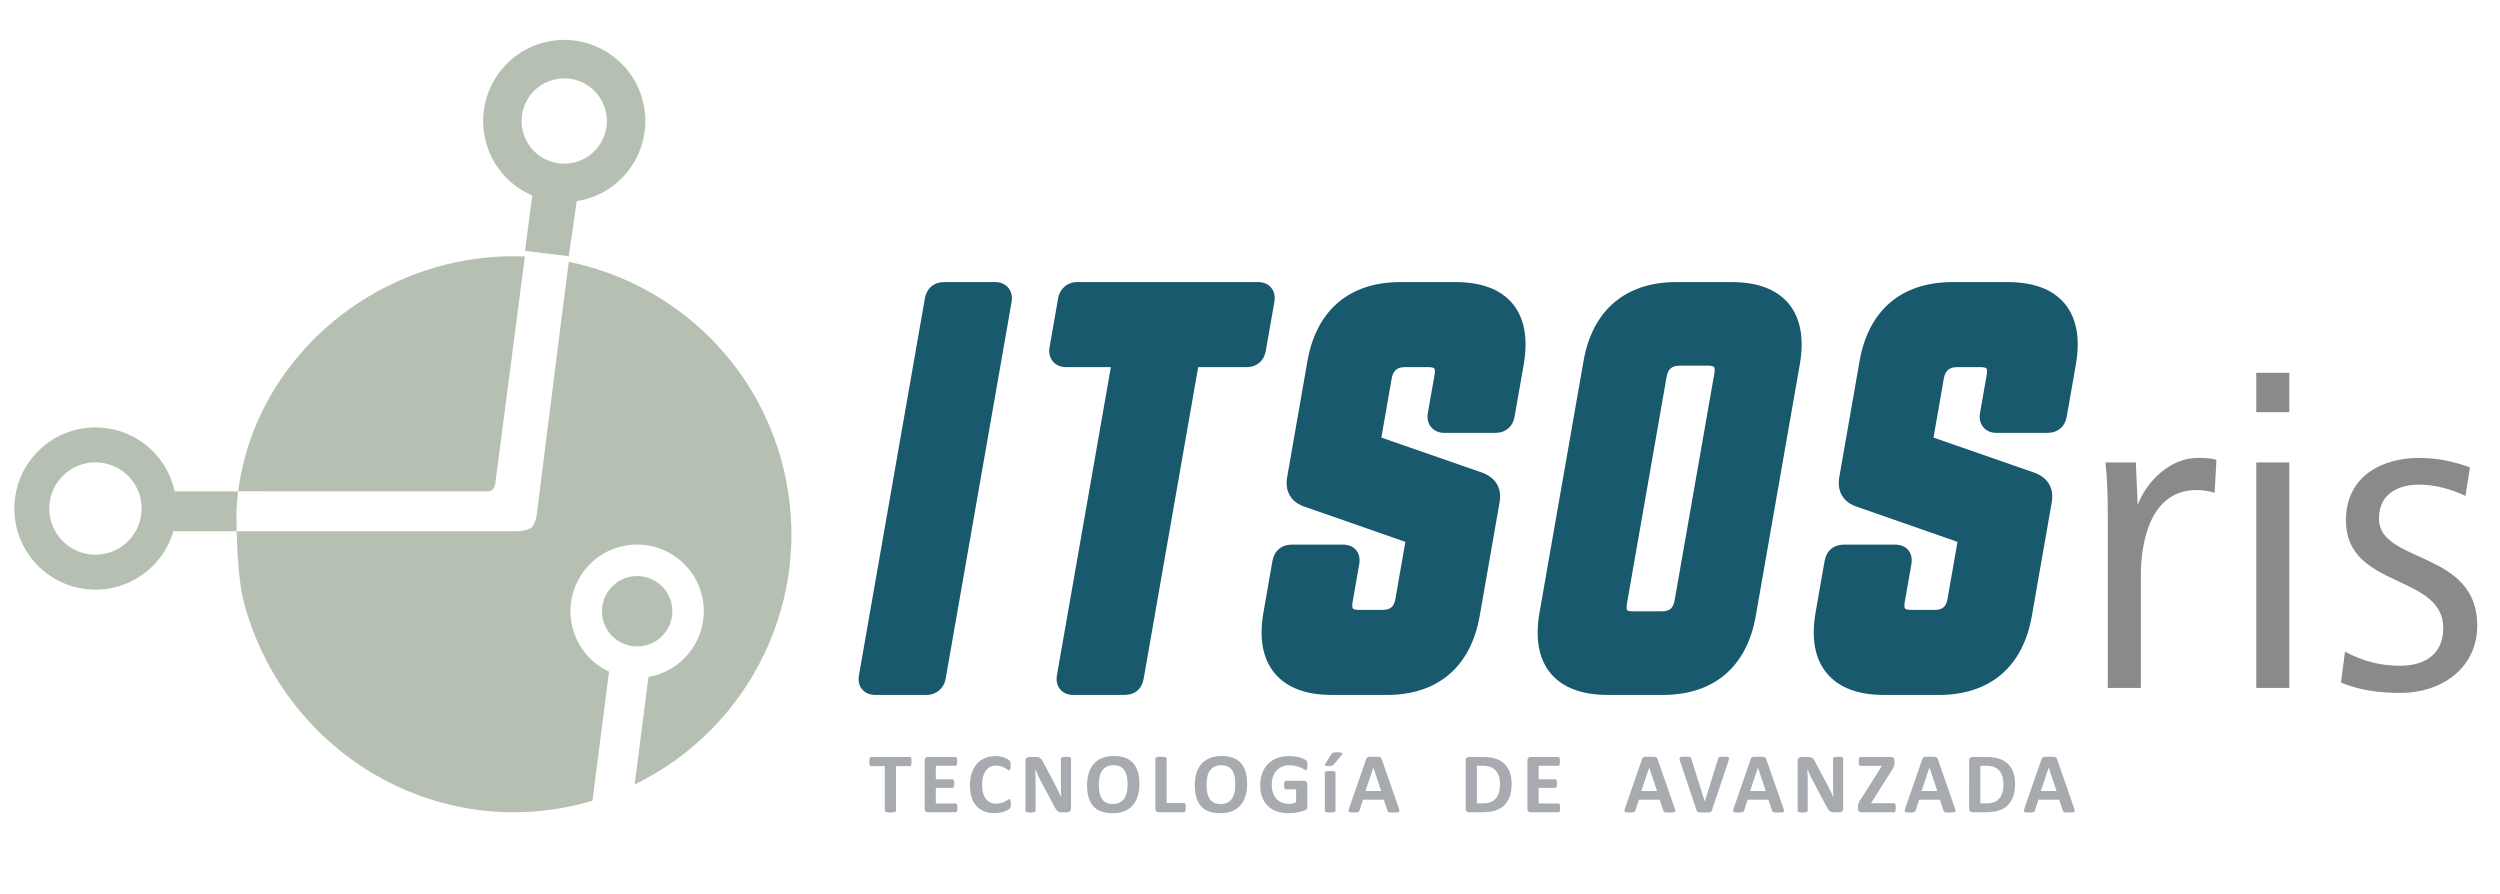 <?xml version="1.0" encoding="utf-8"?>
<!-- Generator: Adobe Illustrator 16.0.0, SVG Export Plug-In . SVG Version: 6.00 Build 0)  -->
<!DOCTYPE svg PUBLIC "-//W3C//DTD SVG 1.1//EN" "http://www.w3.org/Graphics/SVG/1.1/DTD/svg11.dtd">
<svg version="1.1" id="Capa_1" xmlns="http://www.w3.org/2000/svg" xmlns:xlink="http://www.w3.org/1999/xlink" x="0px" y="0px"
	 width="229.154px" height="81.97px" viewBox="0 0 229.154 81.97" enable-background="new 0 0 229.154 81.97" xml:space="preserve">
<g>
	<g>
		<defs>
			<rect id="SVGID_1_" width="195.181" height="81.97"/>
		</defs>
		<clipPath id="SVGID_2_">
			<use xlink:href="#SVGID_1_"  overflow="visible"/>
		</clipPath>
		<path clip-path="url(#SVGID_2_)" fill="#19596D" d="M122.071,63.699c-2.363,0-4.119-0.662-5.217-1.969
			c-1.111-1.322-1.461-3.205-1.043-5.6l0.826-4.721c0.162-0.92,0.836-1.49,1.762-1.49h4.678c0.533,0,0.943,0.17,1.225,0.504
			c0.283,0.336,0.377,0.775,0.285,1.307l-0.607,3.463c-0.063,0.361-0.012,0.537,0.029,0.586c0.039,0.047,0.195,0.123,0.541,0.123
			h2.158c0.742,0,1.066-0.279,1.199-1.029l0.91-5.205l-9.301-3.248c-1.201-0.426-1.758-1.41-1.531-2.703l1.855-10.615
			c0.818-4.673,3.848-7.247,8.525-7.247h5.039c2.375,0,4.133,0.66,5.227,1.96c1.105,1.318,1.451,3.204,1.033,5.608l-0.834,4.767
			c-0.162,0.919-0.836,1.489-1.764,1.489h-4.676c-0.496,0-0.922-0.185-1.203-0.52c-0.285-0.337-0.393-0.794-0.309-1.288l0.615-3.51
			c0.066-0.375,0.018-0.554-0.02-0.596c-0.031-0.039-0.189-0.114-0.549-0.114h-2.158c-0.695,0-1.076,0.328-1.199,1.03l-0.949,5.428
			l9.381,3.263l0.035,0.016c1.143,0.508,1.635,1.432,1.416,2.674l-1.818,10.391c-0.818,4.672-3.844,7.246-8.525,7.246H122.071z"/>
		<path clip-path="url(#SVGID_2_)" fill="#19596D" d="M147.376,63.699c-2.375,0-4.131-0.66-5.225-1.959
			c-1.107-1.316-1.455-3.205-1.033-5.609l4.029-23.03c0.816-4.672,3.846-7.246,8.525-7.246h5.037c2.377,0,4.135,0.66,5.227,1.96
			c1.105,1.318,1.455,3.204,1.033,5.608l-4.031,23.03c-0.816,4.672-3.842,7.246-8.525,7.246H147.376z M153.962,33.517
			c-0.713,0-1.072,0.308-1.199,1.03l-3.635,20.781c-0.066,0.375-0.018,0.553,0.018,0.596c0.033,0.039,0.191,0.113,0.551,0.113h2.607
			c0.744,0,1.068-0.279,1.199-1.029l3.637-20.781c0.063-0.361,0.012-0.539-0.027-0.587c-0.039-0.047-0.195-0.123-0.541-0.123
			H153.962z"/>
		<path clip-path="url(#SVGID_2_)" fill="#19596D" d="M172.681,63.699c-2.363,0-4.119-0.662-5.217-1.969
			c-1.111-1.322-1.461-3.205-1.043-5.6l0.826-4.721c0.16-0.92,0.836-1.49,1.762-1.49h4.678c0.531,0,0.943,0.17,1.225,0.504
			c0.281,0.336,0.377,0.775,0.285,1.307l-0.607,3.463c-0.063,0.361-0.012,0.537,0.029,0.586c0.039,0.047,0.195,0.123,0.541,0.123
			h2.158c0.742,0,1.068-0.279,1.199-1.029l0.91-5.205l-9.301-3.248c-1.203-0.426-1.76-1.41-1.531-2.703l1.855-10.615
			c0.818-4.673,3.846-7.247,8.527-7.247h5.037c2.375,0,4.133,0.66,5.227,1.96c1.105,1.316,1.453,3.203,1.033,5.607l-0.834,4.769
			c-0.162,0.918-0.836,1.488-1.762,1.488h-4.676c-0.496,0-0.924-0.185-1.207-0.52c-0.283-0.337-0.391-0.796-0.305-1.289l0.613-3.509
			c0.064-0.375,0.018-0.554-0.018-0.596c-0.035-0.039-0.191-0.114-0.551-0.114h-2.158c-0.695,0-1.076,0.328-1.199,1.03l-0.949,5.428
			l9.381,3.263l0.035,0.016c1.145,0.508,1.633,1.432,1.418,2.672l-1.818,10.393c-0.816,4.672-3.846,7.246-8.527,7.246H172.681z"/>
		<path clip-path="url(#SVGID_2_)" fill="#19596D" d="M80.242,63.699c-0.649,0-1.019-0.279-1.215-0.512
			c-0.197-0.234-0.407-0.652-0.293-1.299l6.043-34.544c0.16-0.918,0.836-1.489,1.761-1.489h4.678c0.496,0,0.923,0.186,1.204,0.52
			c0.285,0.338,0.394,0.795,0.306,1.289L86.681,62.21c-0.154,0.889-0.862,1.488-1.761,1.488H80.242z"/>
		<path clip-path="url(#SVGID_2_)" fill="#19596D" d="M98.391,63.699c-0.649,0-1.019-0.279-1.215-0.512
			c-0.197-0.234-0.409-0.65-0.295-1.299l4.942-28.237h-4.112c-0.494,0-0.923-0.185-1.204-0.52c-0.282-0.337-0.393-0.795-0.306-1.29
			l0.788-4.498c0.154-0.891,0.862-1.489,1.761-1.489h16.552c0.648,0,1.018,0.278,1.213,0.511c0.197,0.234,0.41,0.651,0.297,1.298
			l-0.787,4.499c-0.162,0.919-0.836,1.489-1.76,1.489h-4.438l-4.996,28.559c-0.167,0.945-0.81,1.488-1.763,1.488H98.391z"/>
		<path clip-path="url(#SVGID_2_)" fill="#A7ABB0" d="M83.554,69.808c0,0.076-0.003,0.141-0.009,0.195
			c-0.007,0.053-0.016,0.096-0.03,0.129c-0.012,0.033-0.028,0.057-0.048,0.072s-0.041,0.023-0.065,0.023h-1.269v4.084
			c0,0.025-0.009,0.049-0.024,0.07c-0.019,0.021-0.047,0.037-0.086,0.051s-0.091,0.023-0.158,0.031
			c-0.065,0.008-0.149,0.012-0.247,0.012c-0.1,0-0.184-0.004-0.249-0.012c-0.067-0.008-0.119-0.018-0.158-0.031
			s-0.067-0.029-0.085-0.051c-0.017-0.021-0.025-0.045-0.025-0.07v-4.084h-1.268c-0.027,0-0.05-0.008-0.068-0.023
			c-0.018-0.016-0.033-0.039-0.046-0.072s-0.023-0.076-0.03-0.129c-0.005-0.055-0.009-0.119-0.009-0.195
			c0-0.078,0.004-0.145,0.009-0.199c0.007-0.055,0.018-0.098,0.03-0.131s0.028-0.057,0.046-0.07
			c0.019-0.014,0.041-0.021,0.068-0.021h3.569c0.024,0,0.046,0.008,0.065,0.021s0.036,0.037,0.048,0.07
			c0.015,0.033,0.023,0.076,0.03,0.131C83.551,69.664,83.554,69.73,83.554,69.808"/>
		<path clip-path="url(#SVGID_2_)" fill="#A7ABB0" d="M87.759,74.05c0,0.074-0.004,0.139-0.011,0.189s-0.017,0.092-0.028,0.123
			c-0.015,0.031-0.03,0.053-0.05,0.068c-0.02,0.014-0.041,0.021-0.064,0.021h-2.545c-0.085,0-0.158-0.025-0.217-0.076
			s-0.089-0.135-0.089-0.248V69.71c0-0.113,0.03-0.197,0.089-0.248s0.132-0.076,0.217-0.076h2.529c0.022,0,0.044,0.006,0.062,0.02
			c0.019,0.014,0.034,0.035,0.049,0.068c0.012,0.033,0.022,0.074,0.028,0.125c0.007,0.051,0.011,0.117,0.011,0.195
			c0,0.072-0.004,0.133-0.011,0.184c-0.006,0.053-0.017,0.094-0.028,0.125c-0.015,0.031-0.03,0.053-0.049,0.068
			c-0.018,0.014-0.039,0.021-0.062,0.021h-1.809v1.236h1.531c0.022,0,0.044,0.008,0.063,0.021c0.02,0.016,0.036,0.037,0.048,0.068
			c0.015,0.029,0.023,0.068,0.03,0.121c0.008,0.049,0.011,0.111,0.011,0.186c0,0.076-0.003,0.139-0.011,0.188
			c-0.007,0.051-0.016,0.09-0.03,0.119c-0.012,0.031-0.028,0.053-0.048,0.064c-0.02,0.014-0.041,0.02-0.063,0.02h-1.531v1.43h1.824
			c0.023,0,0.045,0.008,0.064,0.021s0.035,0.037,0.05,0.068c0.012,0.031,0.021,0.072,0.028,0.123S87.759,73.974,87.759,74.05"/>
		<path clip-path="url(#SVGID_2_)" fill="#A7ABB0" d="M92.655,73.685c0,0.066-0.002,0.121-0.008,0.166
			c-0.003,0.045-0.009,0.086-0.018,0.117c-0.007,0.033-0.018,0.063-0.03,0.086c-0.013,0.021-0.033,0.049-0.063,0.08
			c-0.028,0.029-0.085,0.068-0.167,0.115s-0.183,0.092-0.301,0.135c-0.119,0.043-0.256,0.078-0.407,0.107
			c-0.152,0.029-0.318,0.043-0.496,0.043c-0.347,0-0.659-0.053-0.938-0.16s-0.518-0.268-0.714-0.479
			c-0.195-0.215-0.345-0.479-0.449-0.797c-0.105-0.318-0.157-0.691-0.157-1.113c0-0.432,0.058-0.814,0.173-1.146
			c0.113-0.334,0.275-0.615,0.48-0.844c0.206-0.227,0.453-0.396,0.743-0.516c0.288-0.117,0.606-0.176,0.953-0.176
			c0.141,0,0.275,0.012,0.407,0.035c0.13,0.023,0.251,0.055,0.363,0.092c0.11,0.037,0.21,0.082,0.299,0.131
			c0.089,0.051,0.15,0.092,0.185,0.127c0.035,0.035,0.061,0.066,0.073,0.088c0.012,0.023,0.022,0.055,0.032,0.09
			c0.007,0.037,0.012,0.08,0.018,0.129c0.003,0.051,0.005,0.111,0.005,0.186c0,0.078-0.003,0.145-0.009,0.199
			c-0.004,0.055-0.013,0.1-0.026,0.133c-0.013,0.035-0.028,0.061-0.047,0.076c-0.018,0.014-0.039,0.023-0.063,0.023
			c-0.037,0-0.087-0.023-0.147-0.07c-0.061-0.045-0.139-0.096-0.233-0.152c-0.096-0.055-0.21-0.107-0.342-0.152
			c-0.131-0.045-0.288-0.068-0.471-0.068c-0.201,0-0.381,0.041-0.539,0.123s-0.292,0.201-0.402,0.352
			c-0.111,0.152-0.195,0.338-0.252,0.555c-0.059,0.217-0.087,0.461-0.087,0.732c0,0.297,0.031,0.555,0.092,0.773
			c0.063,0.217,0.149,0.396,0.262,0.537c0.114,0.143,0.251,0.246,0.411,0.316c0.161,0.068,0.341,0.104,0.542,0.104
			c0.184,0,0.342-0.021,0.475-0.064c0.134-0.043,0.248-0.09,0.342-0.143c0.096-0.053,0.175-0.1,0.234-0.141
			c0.063-0.043,0.11-0.063,0.145-0.063c0.026,0,0.046,0.004,0.063,0.016c0.016,0.01,0.028,0.031,0.039,0.063
			c0.011,0.029,0.018,0.074,0.022,0.129C92.651,73.517,92.655,73.591,92.655,73.685"/>
		<path clip-path="url(#SVGID_2_)" fill="#A7ABB0" d="M98.174,74.093c0,0.061-0.011,0.113-0.032,0.16
			c-0.02,0.047-0.048,0.086-0.083,0.117c-0.036,0.031-0.077,0.055-0.125,0.068c-0.05,0.014-0.098,0.021-0.147,0.021h-0.439
			c-0.091,0-0.169-0.008-0.236-0.027c-0.066-0.02-0.128-0.051-0.184-0.1c-0.057-0.049-0.11-0.115-0.163-0.197
			c-0.052-0.08-0.11-0.188-0.177-0.318l-1.259-2.369c-0.075-0.139-0.147-0.293-0.225-0.457c-0.076-0.16-0.144-0.318-0.202-0.475
			h-0.009c0.011,0.189,0.018,0.375,0.022,0.563c0.006,0.188,0.009,0.379,0.009,0.578v2.65c0,0.025-0.007,0.049-0.021,0.07
			c-0.015,0.02-0.039,0.037-0.075,0.053c-0.035,0.014-0.083,0.025-0.144,0.033c-0.059,0.008-0.138,0.012-0.229,0.012
			c-0.093,0-0.168-0.004-0.228-0.012c-0.061-0.008-0.107-0.02-0.141-0.033c-0.034-0.016-0.059-0.033-0.071-0.053
			c-0.013-0.021-0.02-0.045-0.02-0.07v-4.553c0-0.123,0.035-0.217,0.108-0.277c0.071-0.061,0.158-0.092,0.263-0.092h0.554
			c0.1,0,0.182,0.008,0.249,0.025c0.069,0.018,0.13,0.045,0.183,0.084c0.054,0.039,0.104,0.094,0.151,0.162
			c0.047,0.07,0.095,0.156,0.145,0.258l0.987,1.852c0.057,0.111,0.113,0.223,0.17,0.33c0.056,0.107,0.11,0.217,0.162,0.326
			c0.052,0.107,0.104,0.215,0.153,0.318s0.098,0.209,0.144,0.314h0.004c-0.007-0.184-0.013-0.373-0.017-0.572
			c-0.003-0.199-0.007-0.389-0.007-0.568v-2.377c0-0.025,0.009-0.049,0.023-0.07c0.016-0.021,0.043-0.039,0.078-0.055
			c0.037-0.016,0.085-0.027,0.146-0.033s0.138-0.01,0.231-0.01c0.089,0,0.164,0.004,0.223,0.01c0.061,0.006,0.106,0.018,0.139,0.033
			c0.033,0.016,0.057,0.033,0.069,0.055s0.02,0.045,0.02,0.07V74.093z"/>
		<path clip-path="url(#SVGID_2_)" fill="#A7ABB0" d="M104.438,71.861c0,0.42-0.053,0.797-0.158,1.127
			c-0.103,0.332-0.26,0.613-0.466,0.844c-0.204,0.23-0.461,0.408-0.765,0.529c-0.305,0.121-0.656,0.182-1.055,0.182
			c-0.395,0-0.738-0.051-1.031-0.154c-0.294-0.104-0.539-0.26-0.735-0.473c-0.195-0.211-0.343-0.479-0.44-0.805
			c-0.098-0.328-0.146-0.713-0.146-1.16c0-0.41,0.052-0.779,0.157-1.105c0.103-0.328,0.26-0.607,0.466-0.836
			c0.204-0.23,0.461-0.406,0.765-0.529s0.656-0.184,1.06-0.184c0.383,0,0.723,0.051,1.016,0.152
			c0.294,0.102,0.539,0.258,0.736,0.469c0.196,0.213,0.346,0.479,0.446,0.801C104.386,71.041,104.438,71.421,104.438,71.861
			 M103.356,71.916c0-0.268-0.021-0.508-0.063-0.727c-0.042-0.217-0.113-0.404-0.213-0.559c-0.102-0.156-0.235-0.275-0.402-0.361
			c-0.167-0.084-0.375-0.127-0.626-0.127c-0.254,0-0.464,0.047-0.635,0.143c-0.169,0.096-0.306,0.223-0.411,0.381
			c-0.104,0.16-0.178,0.346-0.221,0.559c-0.044,0.213-0.065,0.439-0.065,0.676c0,0.275,0.021,0.525,0.063,0.744
			c0.042,0.223,0.111,0.412,0.211,0.568s0.233,0.275,0.4,0.357s0.377,0.123,0.63,0.123c0.254,0,0.466-0.047,0.635-0.141
			s0.308-0.223,0.411-0.385c0.104-0.16,0.178-0.35,0.222-0.564C103.335,72.386,103.356,72.158,103.356,71.916"/>
		<path clip-path="url(#SVGID_2_)" fill="#A7ABB0" d="M108.687,74.021c0,0.078-0.003,0.145-0.009,0.197
			c-0.007,0.057-0.016,0.1-0.03,0.135c-0.013,0.035-0.028,0.061-0.048,0.076s-0.043,0.023-0.069,0.023h-2.321
			c-0.087,0-0.158-0.025-0.219-0.076c-0.057-0.051-0.087-0.135-0.087-0.248v-4.602c0-0.025,0.009-0.049,0.026-0.07
			c0.017-0.02,0.045-0.037,0.084-0.051s0.091-0.023,0.158-0.031c0.065-0.008,0.149-0.012,0.249-0.012
			c0.102,0,0.185,0.004,0.251,0.012c0.063,0.008,0.117,0.018,0.156,0.031s0.065,0.031,0.084,0.051
			c0.018,0.021,0.024,0.045,0.024,0.07v4.076h1.594c0.026,0,0.05,0.008,0.069,0.021s0.035,0.037,0.048,0.07
			c0.015,0.033,0.023,0.076,0.03,0.129C108.684,73.876,108.687,73.943,108.687,74.021"/>
		<path clip-path="url(#SVGID_2_)" fill="#A7ABB0" d="M114.313,71.861c0,0.42-0.052,0.797-0.157,1.127
			c-0.104,0.332-0.259,0.613-0.466,0.844c-0.206,0.23-0.462,0.408-0.765,0.529c-0.304,0.121-0.656,0.182-1.057,0.182
			c-0.393,0-0.737-0.051-1.031-0.154c-0.293-0.104-0.537-0.26-0.734-0.473c-0.195-0.211-0.342-0.479-0.439-0.805
			c-0.098-0.328-0.147-0.713-0.147-1.16c0-0.41,0.052-0.779,0.156-1.105c0.105-0.328,0.26-0.607,0.466-0.836
			c0.207-0.23,0.463-0.406,0.767-0.529c0.305-0.123,0.656-0.184,1.059-0.184c0.384,0,0.722,0.051,1.016,0.152
			c0.293,0.102,0.539,0.258,0.736,0.469c0.197,0.213,0.347,0.479,0.446,0.801C114.263,71.041,114.313,71.421,114.313,71.861
			 M113.23,71.916c0-0.268-0.021-0.508-0.062-0.727c-0.041-0.217-0.112-0.404-0.214-0.559c-0.1-0.156-0.234-0.275-0.4-0.361
			c-0.167-0.084-0.377-0.127-0.628-0.127c-0.252,0-0.464,0.047-0.633,0.143c-0.171,0.096-0.308,0.223-0.411,0.381
			c-0.104,0.16-0.18,0.346-0.222,0.559c-0.043,0.213-0.064,0.439-0.064,0.676c0,0.275,0.02,0.525,0.063,0.744
			c0.041,0.223,0.112,0.412,0.212,0.568s0.232,0.275,0.398,0.357c0.167,0.082,0.377,0.123,0.631,0.123
			c0.253,0,0.464-0.047,0.634-0.141s0.308-0.223,0.412-0.385c0.104-0.16,0.178-0.35,0.221-0.564
			C113.21,72.386,113.23,72.158,113.23,71.916"/>
		<path clip-path="url(#SVGID_2_)" fill="#A7ABB0" d="M119.843,70.173c0,0.076-0.004,0.141-0.01,0.195s-0.016,0.1-0.027,0.131
			c-0.012,0.033-0.027,0.055-0.043,0.07c-0.018,0.012-0.037,0.02-0.061,0.02c-0.033,0-0.088-0.025-0.164-0.072
			s-0.178-0.098-0.301-0.152c-0.127-0.055-0.277-0.105-0.449-0.152c-0.174-0.047-0.375-0.07-0.605-0.07
			c-0.246,0-0.467,0.043-0.666,0.127c-0.197,0.086-0.367,0.205-0.508,0.361c-0.141,0.154-0.25,0.342-0.326,0.559
			c-0.074,0.219-0.111,0.459-0.111,0.723c0,0.291,0.037,0.545,0.113,0.766c0.078,0.221,0.186,0.404,0.324,0.555
			c0.139,0.146,0.303,0.26,0.498,0.336s0.41,0.113,0.645,0.113c0.113,0,0.229-0.014,0.34-0.039c0.113-0.025,0.217-0.064,0.314-0.117
			v-1.176h-0.959c-0.047,0-0.084-0.027-0.111-0.086c-0.025-0.059-0.039-0.16-0.039-0.301c0-0.074,0.004-0.135,0.01-0.184
			c0.008-0.051,0.018-0.09,0.029-0.119c0.014-0.031,0.031-0.053,0.049-0.068c0.018-0.014,0.039-0.021,0.063-0.021h1.711
			c0.041,0,0.08,0.008,0.111,0.021c0.031,0.016,0.061,0.037,0.086,0.066c0.023,0.029,0.043,0.063,0.057,0.104s0.02,0.086,0.02,0.139
			v2.016c0,0.08-0.014,0.146-0.041,0.207c-0.027,0.059-0.084,0.104-0.17,0.139c-0.082,0.033-0.188,0.068-0.314,0.105
			c-0.125,0.037-0.254,0.066-0.389,0.094c-0.135,0.025-0.271,0.045-0.408,0.059s-0.273,0.02-0.412,0.02
			c-0.404,0-0.768-0.059-1.086-0.174c-0.32-0.117-0.592-0.285-0.813-0.506c-0.223-0.221-0.393-0.488-0.51-0.807
			c-0.117-0.316-0.176-0.676-0.176-1.078c0-0.416,0.063-0.787,0.188-1.119c0.125-0.328,0.303-0.609,0.533-0.84
			c0.229-0.232,0.506-0.408,0.832-0.531c0.324-0.123,0.686-0.184,1.086-0.184c0.219,0,0.418,0.016,0.6,0.045
			c0.18,0.031,0.336,0.066,0.471,0.109c0.137,0.043,0.246,0.09,0.336,0.139c0.088,0.049,0.15,0.094,0.186,0.129
			c0.035,0.037,0.061,0.09,0.076,0.154C119.835,69.945,119.843,70.042,119.843,70.173"/>
		<path clip-path="url(#SVGID_2_)" fill="#A7ABB0" d="M122.417,74.32c0,0.025-0.008,0.049-0.023,0.068
			c-0.014,0.02-0.043,0.035-0.08,0.049s-0.088,0.023-0.15,0.029c-0.063,0.008-0.143,0.01-0.238,0.01
			c-0.098,0-0.178-0.002-0.238-0.01c-0.063-0.006-0.115-0.016-0.152-0.029s-0.064-0.029-0.08-0.049s-0.023-0.043-0.023-0.068v-3.492
			c0-0.027,0.008-0.049,0.023-0.068s0.043-0.037,0.08-0.049c0.037-0.014,0.09-0.023,0.152-0.031
			c0.061-0.006,0.141-0.008,0.238-0.008c0.096,0,0.176,0.002,0.238,0.008c0.063,0.008,0.113,0.018,0.15,0.031
			c0.037,0.012,0.066,0.029,0.08,0.049c0.016,0.02,0.023,0.041,0.023,0.068V74.32z M122.042,69.113
			c0.02-0.029,0.041-0.053,0.066-0.074s0.059-0.037,0.098-0.051c0.039-0.01,0.09-0.02,0.148-0.025
			c0.061-0.004,0.133-0.006,0.221-0.006c0.119,0,0.213,0.004,0.283,0.016c0.068,0.01,0.119,0.025,0.148,0.045
			c0.031,0.02,0.043,0.043,0.041,0.066c-0.002,0.027-0.016,0.055-0.039,0.084l-0.76,0.908c-0.021,0.025-0.041,0.047-0.063,0.064
			c-0.021,0.016-0.047,0.031-0.08,0.041s-0.074,0.018-0.123,0.023c-0.051,0.006-0.113,0.008-0.188,0.008
			c-0.092,0-0.166-0.004-0.219-0.012s-0.09-0.021-0.109-0.037c-0.021-0.018-0.031-0.039-0.027-0.066
			c0.006-0.023,0.018-0.055,0.041-0.088L122.042,69.113z"/>
		<path clip-path="url(#SVGID_2_)" fill="#A7ABB0" d="M128.212,74.07c0.031,0.094,0.049,0.166,0.059,0.223
			c0.006,0.055-0.002,0.096-0.033,0.123c-0.027,0.027-0.078,0.045-0.152,0.051c-0.072,0.008-0.172,0.01-0.301,0.01
			c-0.133,0-0.236-0.002-0.311-0.006c-0.076-0.004-0.133-0.012-0.172-0.023s-0.064-0.029-0.082-0.049
			c-0.016-0.021-0.027-0.049-0.039-0.082l-0.34-1.018h-1.904l-0.32,0.99c-0.01,0.037-0.025,0.066-0.041,0.092
			c-0.018,0.025-0.043,0.045-0.084,0.059c-0.037,0.014-0.09,0.023-0.158,0.029s-0.16,0.008-0.273,0.008
			c-0.119,0-0.213-0.004-0.281-0.012c-0.066-0.008-0.115-0.027-0.141-0.057c-0.025-0.031-0.035-0.074-0.027-0.127
			c0.006-0.055,0.027-0.127,0.059-0.221l1.563-4.494c0.016-0.045,0.035-0.08,0.057-0.107c0.02-0.027,0.053-0.049,0.1-0.063
			c0.043-0.016,0.107-0.023,0.188-0.027c0.082-0.004,0.189-0.006,0.322-0.006c0.154,0,0.275,0.002,0.367,0.006
			s0.162,0.012,0.215,0.027c0.049,0.014,0.086,0.035,0.107,0.064c0.023,0.029,0.043,0.068,0.057,0.117L128.212,74.07z
			 M125.886,70.353h-0.004l-0.717,2.154h1.436L125.886,70.353z"/>
		<path clip-path="url(#SVGID_2_)" fill="#A7ABB0" d="M138.558,71.845c0,0.465-0.061,0.861-0.182,1.193
			c-0.123,0.328-0.297,0.6-0.521,0.807c-0.229,0.211-0.504,0.363-0.83,0.461c-0.324,0.098-0.711,0.146-1.16,0.146h-1.211
			c-0.084,0-0.158-0.025-0.217-0.076s-0.088-0.135-0.088-0.248V69.71c0-0.113,0.029-0.197,0.088-0.248s0.133-0.076,0.217-0.076
			h1.301c0.451,0,0.834,0.053,1.148,0.158s0.58,0.262,0.795,0.471c0.217,0.207,0.379,0.463,0.492,0.77
			C138.501,71.089,138.558,71.443,138.558,71.845 M137.493,71.88c0-0.24-0.029-0.463-0.084-0.67
			c-0.057-0.205-0.146-0.385-0.27-0.537c-0.125-0.15-0.283-0.27-0.479-0.354s-0.449-0.127-0.766-0.127h-0.521v3.445h0.537
			c0.281,0,0.52-0.037,0.713-0.109s0.355-0.184,0.482-0.33c0.131-0.148,0.227-0.332,0.291-0.551
			C137.46,72.427,137.493,72.173,137.493,71.88"/>
		<path clip-path="url(#SVGID_2_)" fill="#A7ABB0" d="M143.009,74.05c0,0.074-0.004,0.139-0.01,0.189
			c-0.008,0.051-0.016,0.092-0.029,0.123s-0.029,0.053-0.049,0.068c-0.02,0.014-0.041,0.021-0.066,0.021h-2.545
			c-0.086,0-0.158-0.025-0.217-0.076s-0.088-0.135-0.088-0.248V69.71c0-0.113,0.029-0.197,0.088-0.248s0.131-0.076,0.217-0.076
			h2.529c0.025,0,0.047,0.006,0.064,0.02s0.033,0.035,0.045,0.068c0.014,0.033,0.023,0.074,0.031,0.125s0.01,0.117,0.01,0.195
			c0,0.072-0.002,0.133-0.01,0.184c-0.008,0.053-0.018,0.094-0.031,0.125c-0.012,0.031-0.027,0.053-0.045,0.068
			c-0.018,0.014-0.039,0.021-0.064,0.021h-1.807v1.236h1.529c0.025,0,0.047,0.008,0.066,0.021c0.02,0.016,0.035,0.037,0.047,0.068
			c0.014,0.029,0.023,0.068,0.031,0.121c0.004,0.049,0.008,0.111,0.008,0.186c0,0.076-0.004,0.139-0.008,0.188
			c-0.008,0.051-0.018,0.09-0.031,0.119c-0.012,0.031-0.027,0.053-0.047,0.064c-0.02,0.014-0.041,0.02-0.066,0.02h-1.529v1.43h1.822
			c0.025,0,0.047,0.008,0.066,0.021s0.035,0.037,0.049,0.068s0.021,0.072,0.029,0.123C143.005,73.91,143.009,73.974,143.009,74.05"
			/>
		<path clip-path="url(#SVGID_2_)" fill="#A7ABB0" d="M153.497,74.07c0.031,0.094,0.051,0.166,0.059,0.223
			c0.008,0.055-0.002,0.096-0.031,0.123s-0.078,0.045-0.152,0.051c-0.074,0.008-0.174,0.01-0.301,0.01
			c-0.133,0-0.238-0.002-0.313-0.006s-0.131-0.012-0.17-0.023s-0.068-0.029-0.082-0.049c-0.016-0.021-0.029-0.049-0.039-0.082
			l-0.342-1.018h-1.902l-0.32,0.99c-0.01,0.037-0.025,0.066-0.041,0.092c-0.018,0.025-0.045,0.045-0.082,0.059
			c-0.039,0.014-0.092,0.023-0.162,0.029c-0.068,0.006-0.16,0.008-0.271,0.008c-0.119,0-0.213-0.004-0.281-0.012
			s-0.115-0.027-0.141-0.057c-0.025-0.031-0.037-0.074-0.027-0.127c0.006-0.055,0.027-0.127,0.059-0.221l1.561-4.494
			c0.016-0.045,0.033-0.08,0.055-0.107s0.057-0.049,0.1-0.063c0.047-0.016,0.111-0.023,0.191-0.027
			c0.082-0.004,0.188-0.006,0.322-0.006c0.152,0,0.275,0.002,0.367,0.006s0.162,0.012,0.213,0.027
			c0.051,0.014,0.088,0.035,0.109,0.064c0.023,0.029,0.043,0.068,0.057,0.117L153.497,74.07z M151.171,70.353h-0.004l-0.717,2.154
			h1.438L151.171,70.353z"/>
		<path clip-path="url(#SVGID_2_)" fill="#A7ABB0" d="M156.917,74.273c-0.014,0.043-0.029,0.08-0.051,0.107
			s-0.053,0.049-0.102,0.063c-0.047,0.014-0.109,0.023-0.191,0.027c-0.08,0.004-0.188,0.006-0.316,0.006
			c-0.105,0-0.195-0.002-0.27-0.002s-0.137-0.004-0.189-0.01s-0.094-0.012-0.127-0.023c-0.033-0.01-0.061-0.023-0.084-0.039
			c-0.021-0.016-0.039-0.035-0.049-0.057c-0.014-0.021-0.023-0.051-0.033-0.084l-1.508-4.492c-0.031-0.092-0.051-0.168-0.057-0.223
			c-0.008-0.055,0.006-0.096,0.039-0.123s0.088-0.043,0.166-0.051c0.078-0.006,0.188-0.01,0.328-0.01
			c0.121,0,0.215,0.002,0.283,0.008s0.119,0.014,0.156,0.027c0.035,0.014,0.063,0.033,0.076,0.059
			c0.016,0.025,0.027,0.059,0.041,0.098l1.232,3.908h0.006l1.209-3.889c0.01-0.045,0.023-0.08,0.039-0.107s0.041-0.049,0.08-0.064
			c0.037-0.016,0.094-0.025,0.162-0.031c0.072-0.006,0.168-0.008,0.291-0.008c0.121,0,0.213,0.004,0.281,0.012
			c0.064,0.008,0.111,0.025,0.137,0.057c0.023,0.029,0.031,0.072,0.021,0.127c-0.008,0.055-0.029,0.129-0.061,0.219L156.917,74.273z
			"/>
		<path clip-path="url(#SVGID_2_)" fill="#A7ABB0" d="M163.464,74.07c0.029,0.094,0.049,0.166,0.059,0.223
			c0.006,0.055-0.004,0.096-0.033,0.123c-0.027,0.027-0.08,0.045-0.152,0.051c-0.072,0.008-0.172,0.01-0.301,0.01
			c-0.133,0-0.238-0.002-0.311-0.006c-0.076-0.004-0.133-0.012-0.172-0.023s-0.066-0.029-0.082-0.049
			c-0.016-0.021-0.029-0.049-0.039-0.082l-0.342-1.018h-1.902l-0.32,0.99c-0.01,0.037-0.025,0.066-0.041,0.092
			c-0.018,0.025-0.045,0.045-0.084,0.059c-0.037,0.014-0.09,0.023-0.16,0.029c-0.068,0.006-0.158,0.008-0.271,0.008
			c-0.119,0-0.213-0.004-0.281-0.012s-0.115-0.027-0.143-0.057c-0.023-0.031-0.035-0.074-0.025-0.127
			c0.006-0.055,0.025-0.127,0.059-0.221l1.561-4.494c0.018-0.045,0.035-0.08,0.057-0.107s0.055-0.049,0.1-0.063
			c0.045-0.016,0.109-0.023,0.189-0.027c0.082-0.004,0.189-0.006,0.322-0.006c0.152,0,0.275,0.002,0.367,0.006
			s0.162,0.012,0.215,0.027c0.049,0.014,0.086,0.035,0.107,0.064c0.023,0.029,0.041,0.068,0.057,0.117L163.464,74.07z
			 M161.136,70.353h-0.002l-0.717,2.154h1.436L161.136,70.353z"/>
		<path clip-path="url(#SVGID_2_)" fill="#A7ABB0" d="M168.95,74.093c0,0.061-0.01,0.113-0.031,0.16s-0.049,0.086-0.082,0.117
			c-0.037,0.031-0.08,0.055-0.127,0.068c-0.049,0.014-0.098,0.021-0.148,0.021h-0.438c-0.092,0-0.17-0.008-0.236-0.027
			s-0.127-0.051-0.186-0.1c-0.055-0.049-0.109-0.115-0.16-0.197c-0.055-0.08-0.113-0.188-0.178-0.318l-1.26-2.369
			c-0.074-0.139-0.148-0.293-0.223-0.457c-0.076-0.16-0.145-0.318-0.205-0.475h-0.008c0.01,0.189,0.02,0.375,0.023,0.563
			c0.006,0.188,0.008,0.379,0.008,0.578v2.65c0,0.025-0.008,0.049-0.021,0.07c-0.014,0.02-0.039,0.037-0.074,0.053
			c-0.033,0.014-0.082,0.025-0.143,0.033s-0.137,0.012-0.23,0.012s-0.168-0.004-0.227-0.012c-0.063-0.008-0.107-0.02-0.143-0.033
			c-0.033-0.016-0.057-0.033-0.07-0.053c-0.014-0.021-0.018-0.045-0.018-0.07v-4.553c0-0.123,0.035-0.217,0.105-0.277
			c0.074-0.061,0.16-0.092,0.266-0.092h0.551c0.1,0,0.184,0.008,0.252,0.025c0.066,0.018,0.127,0.045,0.182,0.084
			c0.053,0.039,0.102,0.094,0.15,0.162c0.047,0.07,0.096,0.156,0.145,0.258l0.986,1.852c0.057,0.111,0.113,0.223,0.172,0.33
			c0.055,0.107,0.109,0.217,0.16,0.326c0.055,0.107,0.104,0.215,0.154,0.318c0.049,0.104,0.098,0.209,0.145,0.314h0.004
			c-0.008-0.184-0.014-0.373-0.018-0.572s-0.006-0.389-0.006-0.568v-2.377c0-0.025,0.008-0.049,0.023-0.07s0.041-0.039,0.078-0.055
			s0.084-0.027,0.145-0.033s0.139-0.01,0.23-0.01c0.09,0,0.164,0.004,0.225,0.01c0.059,0.006,0.107,0.018,0.139,0.033
			c0.033,0.016,0.055,0.033,0.068,0.055s0.02,0.045,0.02,0.07V74.093z"/>
		<path clip-path="url(#SVGID_2_)" fill="#A7ABB0" d="M173.771,74.046c0,0.074-0.004,0.139-0.012,0.189
			c-0.008,0.055-0.016,0.096-0.029,0.129c-0.014,0.031-0.029,0.055-0.049,0.068s-0.041,0.02-0.064,0.02h-2.988
			c-0.104,0-0.184-0.029-0.24-0.09s-0.084-0.148-0.084-0.264v-0.172c0-0.051,0.004-0.1,0.01-0.143s0.018-0.088,0.033-0.131
			c0.016-0.045,0.039-0.094,0.068-0.145c0.031-0.053,0.068-0.115,0.113-0.189l1.965-3.115h-1.949c-0.033,0-0.059-0.008-0.082-0.021
			c-0.021-0.014-0.041-0.037-0.053-0.068c-0.018-0.031-0.025-0.074-0.033-0.125c-0.008-0.053-0.01-0.115-0.01-0.189
			c0-0.078,0.002-0.143,0.01-0.197c0.008-0.053,0.016-0.096,0.033-0.129c0.012-0.033,0.031-0.055,0.053-0.068
			c0.023-0.014,0.049-0.02,0.082-0.02h2.799c0.107,0,0.186,0.027,0.236,0.082s0.076,0.131,0.076,0.23v0.193
			c0,0.068-0.004,0.131-0.01,0.182s-0.018,0.102-0.035,0.148c-0.018,0.049-0.039,0.098-0.068,0.148s-0.066,0.111-0.109,0.184
			l-1.934,3.072h2.117c0.051,0,0.088,0.031,0.113,0.094S173.771,73.892,173.771,74.046"/>
		<path clip-path="url(#SVGID_2_)" fill="#A7ABB0" d="M179.185,74.07c0.033,0.094,0.053,0.166,0.059,0.223
			c0.01,0.055,0,0.096-0.029,0.123s-0.08,0.045-0.152,0.051c-0.074,0.008-0.176,0.01-0.303,0.01c-0.133,0-0.236-0.002-0.311-0.006
			s-0.131-0.012-0.17-0.023s-0.068-0.029-0.084-0.049c-0.016-0.021-0.027-0.049-0.039-0.082l-0.34-1.018h-1.902l-0.32,0.99
			c-0.012,0.037-0.025,0.066-0.043,0.092c-0.016,0.025-0.045,0.045-0.082,0.059s-0.09,0.023-0.16,0.029
			c-0.068,0.006-0.16,0.008-0.271,0.008c-0.121,0-0.215-0.004-0.283-0.012c-0.066-0.008-0.113-0.027-0.141-0.057
			c-0.025-0.031-0.035-0.074-0.025-0.127c0.006-0.055,0.025-0.127,0.059-0.221l1.561-4.494c0.016-0.045,0.033-0.08,0.055-0.107
			s0.057-0.049,0.1-0.063c0.047-0.016,0.109-0.023,0.191-0.027c0.08-0.004,0.188-0.006,0.32-0.006c0.154,0,0.277,0.002,0.367,0.006
			c0.094,0.004,0.164,0.012,0.213,0.027c0.053,0.014,0.088,0.035,0.111,0.064s0.041,0.068,0.057,0.117L179.185,74.07z
			 M176.86,70.353h-0.006l-0.715,2.154h1.438L176.86,70.353z"/>
		<path clip-path="url(#SVGID_2_)" fill="#A7ABB0" d="M184.704,71.845c0,0.465-0.061,0.861-0.182,1.193
			c-0.121,0.328-0.295,0.6-0.523,0.807c-0.227,0.211-0.502,0.363-0.826,0.461c-0.326,0.098-0.713,0.146-1.162,0.146h-1.209
			c-0.086,0-0.16-0.025-0.217-0.076c-0.061-0.051-0.088-0.135-0.088-0.248V69.71c0-0.113,0.027-0.197,0.088-0.248
			c0.057-0.051,0.131-0.076,0.217-0.076h1.301c0.451,0,0.834,0.053,1.148,0.158c0.313,0.105,0.578,0.262,0.793,0.471
			c0.217,0.207,0.381,0.463,0.492,0.77C184.649,71.089,184.704,71.443,184.704,71.845 M183.64,71.88c0-0.24-0.027-0.463-0.084-0.67
			c-0.055-0.205-0.146-0.385-0.27-0.537c-0.123-0.15-0.283-0.27-0.479-0.354c-0.193-0.084-0.449-0.127-0.766-0.127h-0.52v3.445
			h0.535c0.283,0,0.52-0.037,0.713-0.109s0.354-0.184,0.484-0.33c0.129-0.148,0.227-0.332,0.289-0.551
			C183.608,72.427,183.64,72.173,183.64,71.88"/>
		<path clip-path="url(#SVGID_2_)" fill="#A7ABB0" d="M190.114,74.07c0.033,0.094,0.053,0.166,0.059,0.223
			c0.01,0.055-0.002,0.096-0.029,0.123c-0.029,0.027-0.08,0.045-0.154,0.051c-0.072,0.008-0.174,0.01-0.301,0.01
			c-0.135,0-0.238-0.002-0.313-0.006s-0.131-0.012-0.17-0.023s-0.066-0.029-0.082-0.049c-0.016-0.021-0.029-0.049-0.039-0.082
			l-0.34-1.018h-1.902l-0.322,0.99c-0.01,0.037-0.023,0.066-0.041,0.092c-0.016,0.025-0.045,0.045-0.082,0.059
			s-0.09,0.023-0.16,0.029s-0.16,0.008-0.271,0.008c-0.121,0-0.217-0.004-0.283-0.012c-0.068-0.008-0.113-0.027-0.141-0.057
			c-0.027-0.031-0.035-0.074-0.027-0.127c0.008-0.055,0.027-0.127,0.057-0.221l1.564-4.494c0.016-0.045,0.033-0.08,0.055-0.107
			c0.02-0.027,0.053-0.049,0.1-0.063c0.045-0.016,0.109-0.023,0.191-0.027c0.078-0.004,0.186-0.006,0.318-0.006
			c0.156,0,0.277,0.002,0.369,0.006c0.09,0.004,0.162,0.012,0.213,0.027c0.053,0.014,0.088,0.035,0.111,0.064
			c0.021,0.029,0.041,0.068,0.057,0.117L190.114,74.07z M187.788,70.353h-0.004l-0.715,2.154h1.436L187.788,70.353z"/>
		<path clip-path="url(#SVGID_2_)" fill="#B5C0B2" d="M59.183,59.156c1.729-0.432,2.78-2.182,2.348-3.908
			c-0.431-1.732-2.184-2.781-3.909-2.35c-1.727,0.43-2.78,2.182-2.35,3.91C55.705,58.535,57.456,59.589,59.183,59.156"/>
		<path clip-path="url(#SVGID_2_)" fill="#B5C0B2" d="M48.789,17.922l-0.665,5.075l3.962,0.48l0.05,0.01l0.728-5.053
			c0.288-0.046,0.576-0.104,0.864-0.185c3.952-1.108,6.257-5.214,5.149-9.167c-1.112-3.952-5.215-6.257-9.167-5.149
			c-3.952,1.112-6.257,5.213-5.147,9.167C45.192,15.353,46.797,17.065,48.789,17.922 M50.661,7.328
			c2.081-0.584,4.237,0.628,4.822,2.708c0.535,1.907-0.443,3.881-2.213,4.645c-0.158,0.068-0.323,0.127-0.496,0.176
			c-1.009,0.283-2.036,0.143-2.894-0.314c-0.909-0.484-1.626-1.324-1.926-2.394C47.369,10.068,48.582,7.909,50.661,7.328"/>
		<path clip-path="url(#SVGID_2_)" fill="#B5C0B2" d="M21.69,46.523c0.03-0.492,0.08-0.979,0.141-1.465c0-0.004,0-0.01,0-0.014
			l-5.822-0.002c-0.255-1.186-0.797-2.327-1.649-3.306c-2.696-3.101-7.392-3.427-10.491-0.733
			c-3.099,2.696-3.426,7.391-0.731,10.489c2.694,3.1,7.392,3.428,10.492,0.734c0.927-0.807,1.604-1.793,2.027-2.861
			c0.087-0.221,0.163-0.443,0.229-0.67h5.789c0.005-0.025,0.011-0.051,0.015-0.076C21.666,47.617,21.673,46.832,21.69,46.523
			 M10.82,50.304c-2.042,1.143-4.622,0.416-5.765-1.621c-1.142-2.043-0.414-4.619,1.622-5.762c2.042-1.143,4.621-0.416,5.765,1.625
			C13.586,46.582,12.856,49.162,10.82,50.304"/>
		<path clip-path="url(#SVGID_2_)" fill="#B5C0B2" d="M45.392,44.365c0.013-0.063,0.015-0.102,0.017-0.117
			c0.219-1.662,2.703-20.739,2.703-20.739c-2.375-0.096-4.803,0.133-7.225,0.738c-10.241,2.557-17.813,10.951-19.052,20.786
			l22.952,0.006C45.225,44.982,45.354,44.578,45.392,44.365"/>
		<path clip-path="url(#SVGID_2_)" fill="#B5C0B2" d="M71.78,42.793c-2.456-9.839-10.328-16.892-19.643-18.791
			c-0.018-0.004-2.959,23.333-2.959,23.333s-0.18,0.896-0.559,1.092c-0.66,0.34-1.674,0.268-1.674,0.268H21.69
			c0.05,2,0.218,4.818,0.647,6.447c3.593,13.605,17.243,21.957,30.897,18.549c0.362-0.092,0.72-0.193,1.074-0.295l1.515-11.832
			c-1.611-0.754-2.885-2.197-3.351-4.057c-0.817-3.275,1.174-6.594,4.448-7.408c3.272-0.818,6.588,1.172,7.408,4.447
			c0.817,3.271-1.176,6.59-4.448,7.408c-0.146,0.037-0.296,0.063-0.443,0.086L58.178,71.9C68.812,66.757,74.756,54.708,71.78,42.793
			"/>
	</g>
	<g>
		<path fill="#8A8A8D" d="M193.202,63.056V47.244c0-1.619-0.041-3.236-0.207-4.856h2.781l0.166,3.901
			c0.788-2.115,2.946-4.316,5.479-4.316c0.622,0,1.12,0,1.742,0.166l-0.166,3.031c-0.539-0.166-1.12-0.25-1.66-0.25
			c-4.191,0-5.104,4.648-5.104,7.887v10.25H193.202z"/>
		<path fill="#8A8A8D" d="M206.813,37.78v-3.61h3.03v3.61H206.813z M206.813,63.056V42.388h3.03v20.668H206.813z"/>
		<path fill="#8A8A8D" d="M214.948,59.736c1.66,0.873,3.195,1.287,5.063,1.287c2.324,0,3.943-1.121,3.943-3.445
			c0-5.021-8.924-3.568-8.924-9.877c0-4.151,3.445-5.728,6.683-5.728c1.702,0,3.237,0.332,4.69,0.872l-0.416,2.614
			c-1.286-0.621-2.78-1.037-4.232-1.037c-1.619,0-3.694,0.623-3.694,3.113c0,4.15,9.007,2.863,9.007,9.795
			c0,3.984-3.362,6.184-7.015,6.184c-1.992,0-3.818-0.248-5.479-0.955L214.948,59.736z"/>
	</g>
</g>
</svg>
